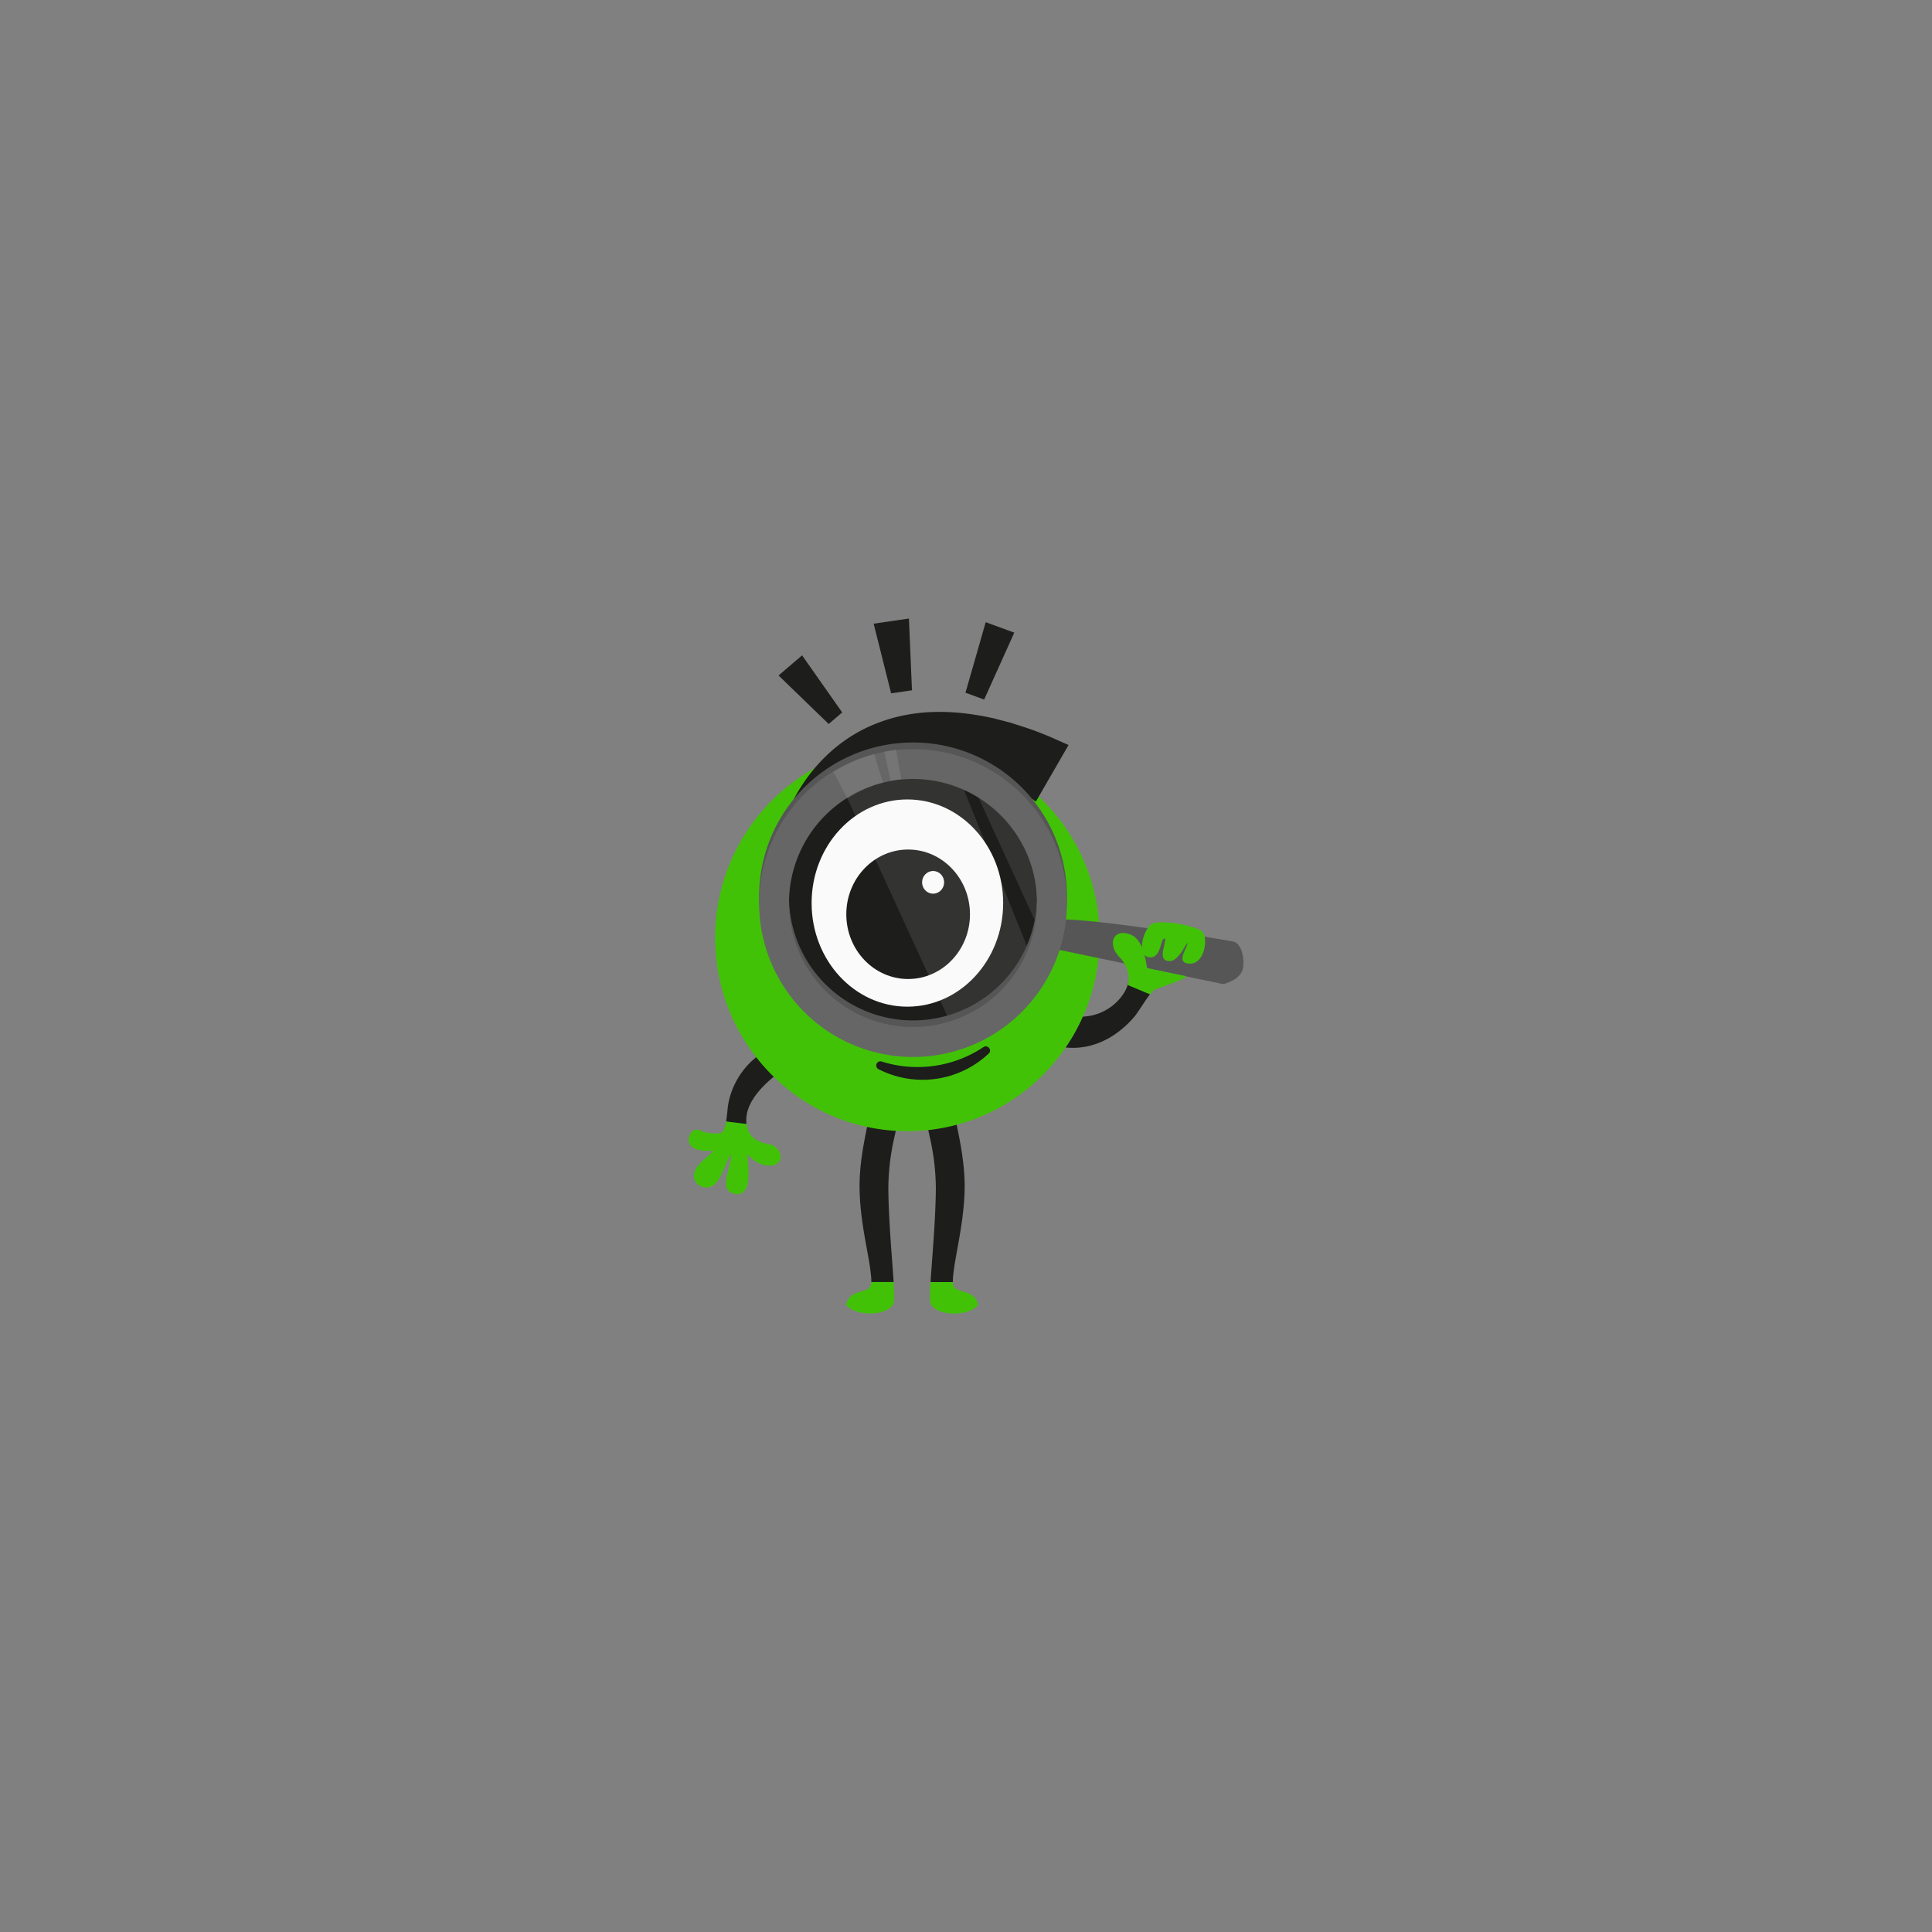 <svg id="Layer_1" data-name="Layer 1" xmlns="http://www.w3.org/2000/svg" viewBox="0 0 1197.25 1197.25"><rect x="0" y="0" width="1197.25" height="1197.25" fill="#808080" stroke="none"/><defs><style>.cls-1{fill:#1d1d1b;}.cls-2{fill:#41c207;}.cls-3{opacity:0.2;}.cls-4{fill:#fafafa;}.cls-5{opacity:0.1;}.cls-6{fill:#fff;}.cls-7{fill:#565656;}.cls-8{fill:#666;}</style></defs><path class="cls-1" d="M593,697.79c-.54-2.66-1-5.1-1.43-7.26-.85-4.73-3.5-6.34-5-6.88a7.25,7.25,0,0,0-7.13,1.58c-3.79,3.22-5.3,9.19-4,16,.11.63.31,1.54.57,2.69a144.65,144.65,0,0,1,3.93,33c-.15,14.64-1.37,31.2-2.36,44.51-.36,4.84-.69,9.27-.92,13l3,.19h0l3,.18c0-.06,0-.12,0-.18h1.84v.16l3-.16h0l3-.17a33.47,33.47,0,0,1,.37-5.66l.16-1.26c.36-3.17,1.13-7.41,2-12.32,2-11,4.54-24.71,4.75-38.56C598,722.31,595.14,708.14,593,697.79Z"/><path class="cls-2" d="M605.51,806.64c-1.73-4.3-5.82-5.49-9.11-6.45-1.89-.56-3.67-1.08-4.63-2a5.41,5.41,0,0,1-1.27-3.71l-13.84,0c-.7,11.28-.34,13,.65,14.4,2,2.72,5.92,4.49,11,5,.87.08,1.79.12,2.73.12,4.94,0,10.67-1.15,13.71-4l1.51-1.41Z"/><path class="cls-1" d="M551,685.23a7.27,7.27,0,0,0-7.14-1.58c-1.5.54-4.15,2.15-5,6.88-.39,2.16-.89,4.6-1.43,7.26-2.1,10.35-5,24.52-4.76,38.88.21,13.85,2.72,27.55,4.74,38.56.9,4.91,1.68,9.14,2,12.32l.15,1.26a32.5,32.5,0,0,1,.38,5.66l6,.33v-.16h1.84a1.09,1.09,0,0,0,0,.18l6-.37c-.24-3.75-.56-8.16-.92-13-1-13.31-2.21-29.88-2.36-44.53a144.65,144.65,0,0,1,3.93-33c.25-1.15.45-2.06.57-2.69C556.25,694.42,554.74,688.45,551,685.23Z"/><path class="cls-2" d="M553.76,794.45l-13.83,0a5.46,5.46,0,0,1-1.27,3.71c-1,.93-2.75,1.45-4.63,2-3.29,1-7.38,2.15-9.11,6.45l-.77,1.91,1.51,1.41c3,2.83,8.76,4,13.7,4,.95,0,1.87,0,2.73-.12,5.11-.48,9-2.25,11-5C554.11,807.5,554.47,805.73,553.76,794.45Z"/><path class="cls-1" d="M484,655.33c-2.65-3.61-8.59-5-14.81-.53-6.82,4.86-15.63,15.62-18,30-.15.9-.27,2.11-.41,3.52-.19,2-.44,4.41-.83,6.69l2.21.38h0l5.94,1.07.09.74,4.46-.65c-1.43-9.79,5.42-20.72,19.8-31.61A6.71,6.71,0,0,0,484,655.33Z"/><path class="cls-2" d="M476.32,709c-4.32-.75-9.94-2.67-12.18-7.56a18.34,18.34,0,0,1-1.46-4.94L450,695c-.81,4.66-1.82,6.09-2.36,6.53-1.19,1-4.32,1.12-9.29.42a15.79,15.79,0,0,1-3.84-1.12c-1.82-.71-4.85-1.92-6.82,2a6.4,6.4,0,0,0-.37,5.93c1,2,3.16,3.37,6.45,4a26.29,26.29,0,0,0,8.41.24,42,42,0,0,1-4.37,4.19c-3.93,3.44-8,7-7.73,12a6.77,6.77,0,0,0,2.83,5.05,8,8,0,0,0,6.43,1.5c4.76-1.09,7.11-6.45,8.82-10.36.33-.75.64-1.46.95-2.08.18-.37.42-1,.72-1.69q2-4.89,3.12-6.17a16.58,16.58,0,0,1-.56,5c-.1.48-.18.89-.23,1.2-.12.7-.42,1.8-.73,3-1.32,4.86-3.32,12.2,1.74,14.44a9.5,9.5,0,0,0,3.78.9,5.6,5.6,0,0,0,3.32-1c4.41-3.11,3.74-12.19,3.2-19.49-.09-1.27-.2-2.72-.24-3.85.86.65,1.84,1.55,2.38,2s1.21,1.1,1.67,1.43a16.39,16.39,0,0,0,8.72,3.23c5.15.44,7.35-2.31,7.67-4.79C484.07,714.07,481.4,709.9,476.32,709Z"/><path class="cls-2" d="M681.41,581.11C681.41,647.32,628.09,701,562.3,701S443.19,647.32,443.19,581.11c0-60.57,44.65-110.65,102.63-118.73A119.47,119.47,0,0,1,681.41,581.11Z"/><path class="cls-1" d="M486.58,507.34c.74-2.13,1.48-4,2.33-5.87s1.73-3.75,2.68-5.58a105.75,105.75,0,0,1,6.33-10.67,102.82,102.82,0,0,1,16.51-19.09,94.74,94.74,0,0,1,21.47-14.62,99.89,99.89,0,0,1,25.15-8.39c17.56-3.4,35.57-2.05,52.57,1.56,2.17.38,4.2,1,6.32,1.54l6.3,1.64c4.07,1.33,8.22,2.59,12.27,4s8,3,12,4.64l11.67,5.18-20.26,35.07c-11.94-8.43-24.44-16-37.57-21.37s-26.83-8.88-40.65-8.72a75.83,75.83,0,0,0-40,11.6,89.6,89.6,0,0,0-17.14,13.88,94,94,0,0,0-7.38,8.53c-1.16,1.49-2.27,3-3.32,4.59s-2.09,3.22-2.93,4.7Z"/><path class="cls-1" d="M578.92,660.51a73.45,73.45,0,0,1-32.56-2.69,2.57,2.57,0,0,0-2,4.71,59.81,59.81,0,0,0,68.35-9.67c2.29-2.16-.63-5.71-3.25-4A73.35,73.35,0,0,1,578.92,660.51Z"/><polygon class="cls-1" points="513.53 448.65 482.46 418.58 497.05 406.12 521.9 441.49 513.53 448.65"/><polygon class="cls-1" points="552.23 429.65 541.39 386.49 563.25 383.31 565.15 427.77 552.23 429.65"/><polygon class="cls-1" points="598.3 429.27 610.84 385.56 628.54 392.05 609.87 433.51 598.3 429.27"/><g class="cls-3"><path class="cls-1" d="M490.31,503a76.21,76.21,0,0,1,5.29-9.65,95,95,0,0,1,6.39-8.85A93.68,93.68,0,0,1,517.85,469a87,87,0,0,1,19.68-11.36,91.92,91.92,0,0,1,22.34-6,104.81,104.81,0,0,1,23.21-.56l5.77.58c1.92.23,3.78.61,5.69.91,3.83.56,7.49,1.54,11.23,2.41,14.84,3.77,28.76,9.72,42,16.57l-18.33,29.22C619.17,493,608.36,486,596.9,480.9c-2.87-1.2-5.74-2.56-8.68-3.5-1.47-.5-2.93-1.09-4.41-1.52l-4.47-1.25a84,84,0,0,0-18.21-2.73A71.82,71.82,0,0,0,525,480.12a82,82,0,0,0-16,11,86.19,86.19,0,0,0-7.09,7,71.33,71.33,0,0,0-6.15,7.68Z"/></g><circle class="cls-1" cx="563.72" cy="557.55" r="78.94"/><ellipse class="cls-4" cx="562.3" cy="559.62" rx="59.35" ry="64.21"/><ellipse class="cls-1" cx="562.77" cy="566.57" rx="38.32" ry="40.12"/><ellipse class="cls-4" cx="578.24" cy="546.78" rx="6.83" ry="7.03"/><g class="cls-5"><polygon class="cls-6" points="523.74 491.7 588.94 633.79 642.5 601.51 590.36 472.03 528.23 479.76 523.74 491.7"/></g><g class="cls-5"><polygon class="cls-6" points="595.03 469.52 649.64 588.53 655.61 555.19 645.25 525.28 621.8 489.12 595.03 469.52"/></g><path class="cls-7" d="M652.14,587.75,758,609.84s11.52-2.5,12.39-10.51-2-14.75-5.76-15.75S677.87,569,655,569.7"/><path class="cls-7" d="M640.76,496.52a95.38,95.38,0,1,0-16,133.94A95.38,95.38,0,0,0,640.76,496.52ZM613.31,615.9A76.86,76.86,0,1,1,626.21,508,76.87,76.87,0,0,1,613.31,615.9Z"/><path class="cls-8" d="M640.76,500.66a95.38,95.38,0,1,0-16,133.94A95.38,95.38,0,0,0,640.76,500.66ZM613.31,620a76.86,76.86,0,1,1,12.9-107.94A76.87,76.87,0,0,1,613.31,620Z"/><g class="cls-5"><path class="cls-6" d="M551.91,483.87c1.7-.35,4.91-.88,6.6-1.11l-3.26-18.2q-3.64.46-7.29,1.21Z"/></g><g class="cls-5"><path class="cls-6" d="M516.51,478.39l8.66,16.47a76.64,76.64,0,0,1,22-9.88l-5.49-17.68A95.18,95.18,0,0,0,516.51,478.39Z"/></g><path class="cls-1" d="M709.1,613.35h0a2.17,2.17,0,0,1,2-.85c-.79-.17-5.44-2-9.3-3.53l-2.29-.92-.71,2.36c-1.66,5.52-7.25,12.86-16,16.8A31.66,31.66,0,0,1,671.07,630a119.82,119.82,0,0,1-10.67,19.13,45.76,45.76,0,0,0,6.79.15c18.19-1,30.55-13,35.89-19.39,1.06-1.27,2.47-3.4,4.1-5.85s3.61-5.46,5.49-7.92h0Z"/><path class="cls-2" d="M744,576.51c-7.75-4-28.19-7.12-31.43-3.09A21,21,0,0,0,707.75,588a5.57,5.57,0,0,0,2.33,4.45,5.11,5.11,0,0,0,4.59.5c2.8-1,3.85-4.37,4.78-7.38.53-1.75,1.08-3.55,1.79-3.91a.58.58,0,0,1,.5,0c.67.23,0,2.84-.36,4.57-.85,3.54-1.9,7.95,1.55,9.09,5,1.66,8.62-4.25,11-8.16a17.73,17.73,0,0,1,1.92-2.79c.21.58-.66,2.49-1.29,3.89-1.15,2.54-2.34,5.17-1.53,7a2.77,2.77,0,0,0,1.81,1.52,8.64,8.64,0,0,0,2.59.42c3.46,0,6.38-2.36,8.06-6.69C747.54,585.3,747.3,578.08,744,576.51Z"/><path class="cls-2" d="M734.86,604.89s-18.57-3.79-24.06-5c0,0-1.39-9.92-3.38-13.54-2.44-4.46-4.27-6.65-8.62-7.78-5.39-1.41-7.61,1.27-8.32,2.48-1.86,3.23-.52,8.29,3.18,12.05a19,19,0,0,1,5.74,13.32,11.63,11.63,0,0,1-.56,4l13.77,5.75c2.06-2.45,3.24-3.09,3.75-3.27C730.52,607.89,734.94,606.22,734.86,604.89Z"/></svg>